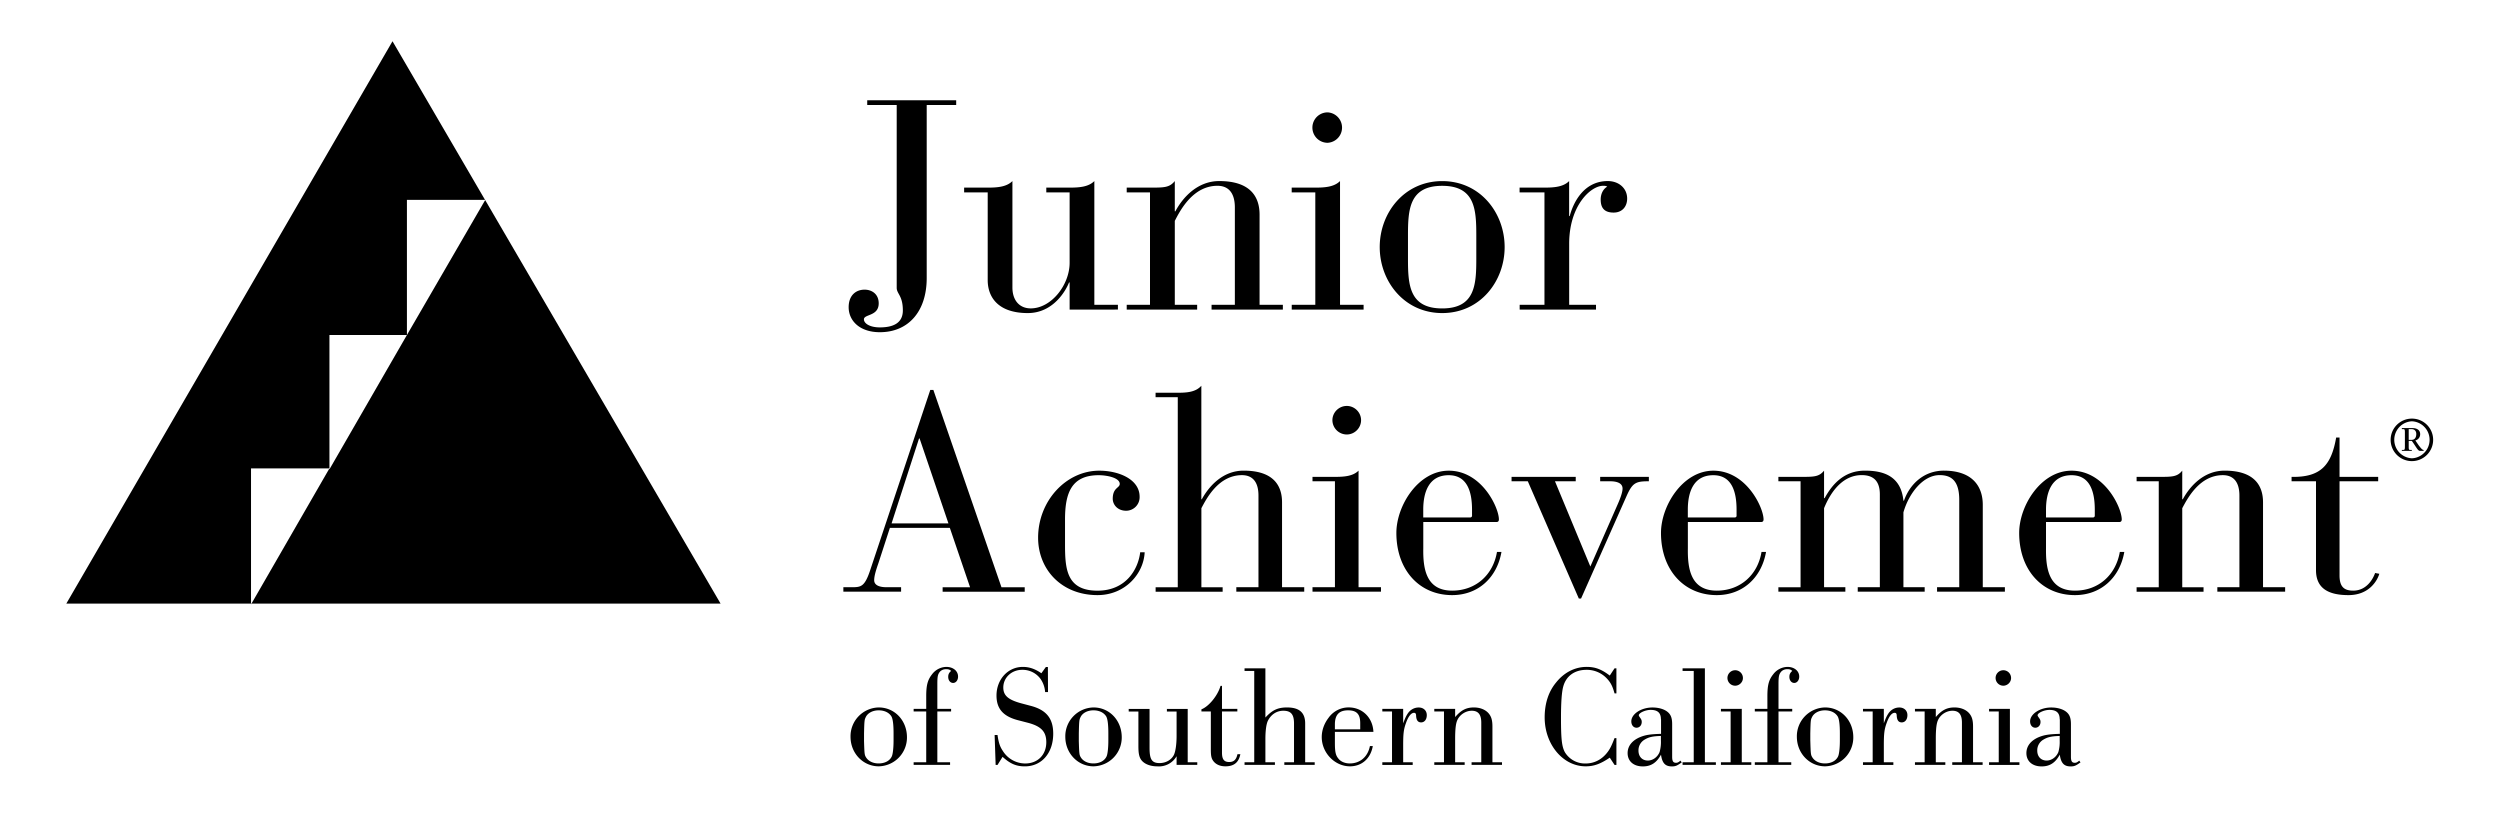 <svg xmlns="http://www.w3.org/2000/svg" viewBox="0 0 614 200" width="614" height="200">
  <path d="M220.23 25.79h-7.24v-1.17h21.85v1.17h-7.24v42.5c0 8.27-4.56 13.3-11.51 13.3-4.99 0-7.66-2.85-7.66-6.14 0-2.93 1.8-4.31 3.91-4.31 1.8 0 3.47 1.09 3.47 3.36 0 3.21-3.63 2.62-3.63 3.93 0 1.02 1.46 1.98 3.92 1.98 3.11 0 5.64-.96 5.64-4.16 0-3.66-1.51-4.09-1.51-5.55V25.79zm22.35 21.46h-5.79v-1.17h5.79c2.3 0 4.62-.15 6.07-1.61v26.14c0 3.15 1.73 5.13 4.5 5.13 5.06 0 9.55-5.79 9.55-11.19v-17.3h-5.73v-1.17h5.73c2.3 0 4.63-.15 6.07-1.61v30.39h5.79v1.17H262.7v-6.65h-.15c-.64 1.68-3.69 7.51-10.13 7.51-7.24 0-9.84-3.87-9.84-8.1V47.25zm39.86 0h-5.72v-1.17h5.72c3.49 0 4.77 0 6.09-1.61v7.43h.14c1.86-3.49 5.49-7.43 10.77-7.43 7.74 0 9.91 3.94 9.91 8.25v22.14h5.72v1.17h-17.51v-1.17h5.72v-23.9c0-4.01-1.95-5.33-4.26-5.33-6.09 0-9.2 6.12-10.49 8.62v20.61h5.49v1.17h-17.3v-1.17h5.72V47.25zm40.59 0h-5.79v-1.17h5.79c2.3 0 4.63-.15 6.08-1.61v30.39h5.79v1.17h-17.65v-1.17h5.79V47.25zm3.03-19.65a3.74 3.74 0 0 1 0 7.47 3.73 3.73 0 1 1 0-7.47zm36.52 35.93c0 6.36-.28 12.22-8.38 12.22-8.12 0-8.4-5.86-8.4-12.22v-5.68c0-6.36.29-12.21 8.4-12.21 8.1 0 8.38 5.85 8.38 12.21v5.68zm-23.72-2.85c0 8.41 6.03 16.21 15.35 16.21s15.33-7.8 15.33-16.21c0-8.4-6.01-16.2-15.33-16.2s-15.35 7.8-15.35 16.2zm40.44-13.43h-6.09v-1.17h6.09c2.31 0 4.64-.15 6.08-1.61v8.59h.15c.85-3.26 3.42-8.59 9.34-8.59 2.67 0 4.76 1.73 4.76 4.3 0 1.89-1.15 3.44-3.33 3.44-2.37 0-3.17-1.25-3.17-3.21 0-1.61.8-2.72 1.6-3.15-.3-.22-.64-.22-1.01-.22-2.97 0-8.33 4.75-8.33 14.24v14.99h6.59v1.17h-18.75v-1.17h6.09V47.25zm-146.36 81.3h-13.97l6.75-20.87h.13l7.09 20.87zm5.31 15.68h-6.74v1.1h20.16v-1.1h-5.71l-16.73-48.47h-.75l-14.81 44.42c-1.3 3.85-2.2 4.04-4.34 4.04h-2.2v1.1h14.18v-1.1h-3.59c-2.19 0-3.02-.75-3.02-1.71 0-1.17.56-2.82 1.04-4.2l2.82-8.67h14.72l4.97 14.59zm42.88-8.61c-.22 5.24-4.76 10.54-11.58 10.54-8.86 0-14.59-6.32-14.59-14.1 0-9.03 6.88-16.46 15.01-16.46 4.83 0 9.92 2.13 9.92 6.4a3.33 3.33 0 0 1-3.3 3.44c-2.13 0-3.3-1.51-3.3-2.95 0-2.75 1.72-2.62 1.72-3.64 0-1.53-3.18-2.14-5.17-2.14-6.67 0-8.27 4.34-8.27 10.86v6c0 6 .27 11.5 7.98 11.5 6.96 0 9.99-5.22 10.48-9.44h1.1zm8.12-38.06h-5.44v-1.1h5.44c2.21 0 4.42-.14 5.8-1.72v27.88h.12c1.8-3.31 5.23-7.03 10.26-7.03 7.38 0 9.44 3.72 9.44 7.78v20.85h5.45v1.1h-16.68v-1.1h5.44v-22.5c0-3.79-1.84-5.02-4.05-5.02-5.79 0-8.73 5.78-9.97 8.12v19.41h5.22v1.1h-16.46v-1.1h5.44V97.56zm38.61 20.64h-5.51v-1.08h5.51c2.2 0 4.41-.14 5.8-1.53v28.63h5.51v1.1h-16.82v-1.1h5.51V118.2zm2.91-18.5c1.92 0 3.51 1.58 3.51 3.5s-1.59 3.51-3.51 3.51a3.54 3.54 0 0 1-3.53-3.51c0-1.92 1.6-3.5 3.53-3.5zm30.77 26.91c0 .27-.15.48-.49.48h-11.5v-1.92c0-4.4 1.45-8.46 6.25-8.46 4.55 0 5.73 4.06 5.73 8.46v1.44zm-11.98 1.6h17.97c.4 0 .6-.22.6-.64 0-2.87-4.19-11.97-12.32-11.97-7.5 0-12.86 8.61-12.86 15.29 0 9.08 5.63 15.27 13.7 15.27 6.34 0 11.01-4.26 12.11-10.61h-1.1c-.95 5.66-5.22 9.51-11.01 9.51-6.47 0-7.17-5.5-7.09-10.4v-6.45zm25.67-10.01h-3.99v-1.08H387v1.08h-5.1l8.69 20.94 6.74-15.34c.76-1.72 1.17-3.03 1.17-3.8 0-1.59-1.92-1.8-3.08-1.8H393v-1.08h11.96v1.08c-3.15 0-3.98.31-5.43 3.53L388.31 147h-.55l-12.53-28.8zm51.28 8.41c0 .27-.13.48-.48.48h-11.5v-1.92c0-4.4 1.44-8.46 6.26-8.46 4.55 0 5.71 4.06 5.71 8.46v1.44zm-11.97 1.6h17.97c.42 0 .62-.22.62-.64 0-2.87-4.21-11.97-12.33-11.97-7.5 0-12.86 8.61-12.86 15.29 0 9.08 5.64 15.27 13.7 15.27 6.34 0 10.99-4.26 12.1-10.61h-1.11c-.93 5.66-5.22 9.51-10.99 9.51-6.48 0-7.17-5.5-7.1-10.4v-6.45zm22.23 16.02h5.45V118.2h-5.45v-1.08h5.45c3.29 0 4.53 0 5.77-1.53v6.75h.15c1.84-3.37 4.74-6.75 9.9-6.75 4.41 0 8.82 1.23 9.44 7.37h.14c1.37-3.93 4.82-7.44 9.98-7.37 7.03.08 9.37 4.06 9.37 8.39v20.24h5.43v1.1h-16.66v-1.1h5.45v-21.47c0-4.96-2.22-6.06-4.83-6.06-3.99 0-7.5 4.34-8.88 9.15v18.38h5.22v1.1h-16.44v-1.1h5.43v-22.78c0-3.44-1.71-4.75-4.46-4.75-4.13 0-7.24 3.23-9.24 8.12v19.41h5.23v1.1h-16.45v-1.09zm77.71-17.62c0 .27-.12.48-.48.48h-11.5v-1.92c0-4.4 1.47-8.46 6.27-8.46 4.55 0 5.71 4.06 5.71 8.46v1.44zm-11.98 1.6h17.99c.4 0 .61-.22.61-.64 0-2.87-4.2-11.97-12.33-11.97-7.5 0-12.86 8.61-12.86 15.29 0 9.08 5.62 15.27 13.7 15.27 6.33 0 11.02-4.26 12.12-10.61h-1.1c-.98 5.66-5.23 9.51-11.02 9.51-6.47 0-7.17-5.5-7.11-10.4v-6.45zm27.69-10.01h-5.44v-1.08h5.44c3.3 0 4.54 0 5.77-1.53v7.03h.14c1.79-3.31 5.23-7.03 10.27-7.03 7.35 0 9.43 3.72 9.43 7.78v20.85h5.43v1.1h-16.65v-1.1H550v-22.5c0-3.79-1.86-5.02-4.06-5.02-5.77 0-8.73 5.78-9.98 8.12v19.41h5.23v1.1h-16.44v-1.1h5.44V118.2zm38.63 0h-6.01v-1.08c7.18.14 9.77-2.89 10.95-9.66h.83v9.66h9.49v1.08h-9.49v23.14c0 2.82 1.17 3.72 3.36 3.72 3.45 0 4.98-3.16 5.37-4.33l1.04.19c-.48 1.66-2.49 5.24-7.57 5.24-4.83 0-7.98-1.58-7.98-6.13V118.2zm23.55-14.73a4.55 4.55 0 0 1 0 9.09 4.55 4.55 0 0 1 0-9.09zm0-.66a5.22 5.22 0 1 0 5.21 5.21 5.2 5.2 0 0 0-5.21-5.21zm-2.47 7.92h2.44v-.22h-.32c-.36 0-.44-.09-.44-.73v-1.51h.75c1.11 1.51 1.48 2.46 2 2.46h.91v-.22c-.37 0-.81-.63-1.23-1.16l-.8-1.18a1.54 1.54 0 0 0 1.18-1.57c0-1.02-.9-1.46-1.83-1.46h-2.67v.25h.33c.33 0 .42.09.42.74v3.64c0 .64-.09.73-.42.73h-.33v.23zm1.68-5.34h.67c.62 0 1.19.33 1.19 1.21 0 .84-.38 1.43-1.14 1.43h-.72v-2.64zm-510.67 9.65V82.28h19.03v-33.2h19.18L96.4 10.13 16.29 148.24h45.36v-33.2z" class="st0"/>
  <path d="M80.91 115.27v-.23l-19.14 33.2h115.2l-57.81-99.1-19.22 33.14zm38.28-66.19h-.07l.04.06zm-57.42 99.16h-.12v.21zM222.75 181.07a7.08 7.08 0 0 1-6.93 7.14c-3.84 0-6.93-3.2-6.93-7.25a7.07 7.07 0 0 1 6.93-7.21c3.91 0 6.93 3.2 6.93 7.32zm-10.55.78c.11 3.31.11 3.52.5 4.16.57.92 1.7 1.49 3.09 1.49 1.53 0 2.74-.64 3.24-1.74.25-.53.43-2.06.43-3.91v-1.74c0-2.2-.18-3.55-.53-4.16-.6-.96-1.74-1.49-3.13-1.49-1.49 0-2.74.68-3.2 1.74-.28.57-.32.85-.39 3.91v1.74zm18.01 5.37h3.13v.64h-8.95v-.64h3.09v-12.48h-3.09v-.64h3.09v-3.09c0-2.77.36-4.05 1.46-5.44a4.49 4.49 0 0 1 3.48-1.78c1.67 0 2.88 1 2.88 2.38 0 .89-.53 1.56-1.21 1.56-.71 0-1.21-.64-1.21-1.49 0-.6.18-1 .71-1.46-.32-.32-.64-.43-1.25-.43-.67 0-1.24.28-1.6.75-.43.6-.53 1.1-.53 2.95v6.04h3.38v.64h-3.38v12.49zm27.18-17.24h-.71a6.39 6.39 0 0 0-1.1-3.2 5.43 5.43 0 0 0-4.55-2.27c-2.59 0-4.62 1.92-4.62 4.34 0 2.03 1.28 3.09 4.76 3.98l1.88.5c3.91 1 5.62 3.09 5.62 6.86 0 4.76-2.84 8.03-6.97 8.03-2.13 0-3.59-.64-5.47-2.34l-1.24 1.99h-.46l-.25-7.36h.71c.28 1.95.6 2.88 1.32 3.94a6.5 6.5 0 0 0 5.47 3.06c3.09 0 5.19-2.13 5.19-5.23 0-2.56-1.24-3.87-4.37-4.73l-2.74-.71c-3.52-.96-5.12-2.81-5.12-6.01 0-3.98 2.81-7.04 6.47-7.04 1.6 0 3.02.5 4.55 1.56l1.1-1.53h.5l.03 6.16zm18.11 11.09a7.08 7.08 0 0 1-6.93 7.14c-3.84 0-6.93-3.2-6.93-7.25a7.07 7.07 0 0 1 6.93-7.21c3.92 0 6.93 3.2 6.93 7.32zm-10.55.78c.11 3.31.11 3.52.5 4.16.56.92 1.7 1.49 3.09 1.49 1.53 0 2.74-.64 3.24-1.74.25-.53.43-2.06.43-3.91v-1.74c0-2.2-.18-3.55-.53-4.16-.6-.96-1.74-1.49-3.13-1.49-1.49 0-2.74.68-3.2 1.74-.28.57-.32.85-.39 3.91v1.74zm26.75 5.37h2.35v.64h-5.08v-2.13a5 5 0 0 1-4.69 2.49c-1.78 0-3.2-.57-3.95-1.53-.56-.75-.74-1.67-.74-3.48v-8.46h-2.38v-.64h5.12v9.6c0 2.81.57 3.7 2.45 3.7 1.53 0 2.88-.75 3.52-1.99.39-.78.67-2.56.67-4.66v-6.01h-2.38v-.64h5.11v13.11zm8.42-2.38c0 1.64.5 2.31 1.77 2.31 1.14 0 1.74-.57 2.03-1.92h.71c-.39 2.02-1.56 2.98-3.66 2.98-1.28 0-2.27-.43-2.91-1.21-.54-.68-.68-1.32-.68-2.95v-9.31h-2.31v-.53c1.81-.68 4.02-3.38 4.69-5.76h.36v5.65h3.77v.64h-3.77v10.1zm10.65-8.6c1.7-1.85 3.05-2.49 5.33-2.49 3.02 0 4.45 1.28 4.45 3.94v9.52h2.34v.64h-7.46v-.64h2.38v-9.52c0-2.24-.75-3.13-2.63-3.13-1.64 0-3.02.92-3.8 2.49-.39.82-.6 2.45-.6 4.51v5.65h2.34v.64h-7.46v-.64h2.38v-22.43h-2.38v-.64h5.12v12.1zm17.08 6.25c0 2.1.18 2.99.82 3.77.57.78 1.64 1.24 2.84 1.24 2.52 0 4.44-1.64 4.94-4.27h.71c-.53 3.06-2.7 4.98-5.61 4.98-3.73 0-6.93-3.31-6.93-7.18 0-1.67.6-3.34 1.67-4.73a6.04 6.04 0 0 1 4.94-2.56c3.37 0 5.93 2.52 6.08 6.01h-9.46v2.74zm6.22-4.9c0-2.21-.89-3.13-2.98-3.13-2.21 0-3.24 1.1-3.24 3.45v1.21h6.22v-1.53zm10.55.07c.46-1.24.67-1.7 1.07-2.34.64-1 1.64-1.56 2.74-1.56 1.17 0 1.99.75 1.99 1.88 0 1.07-.57 1.78-1.39 1.78s-1.21-.57-1.24-1.78c-.03-.39-.18-.57-.5-.57-.71 0-1.39.85-1.96 2.45-.6 1.64-.71 2.67-.71 5.58v4.12h2.34v.64h-7.46v-.64h2.38v-12.48h-2.38v-.64h5.12v3.56zm12.75-1.53c1.46-1.71 2.74-2.38 4.62-2.38 1.46 0 2.78.5 3.59 1.42.67.78.96 1.67.96 3.27v8.78h2.35v.64h-7.47v-.64h2.38v-9.74c0-1.99-.75-2.92-2.34-2.92-1.42 0-2.84.89-3.48 2.17-.43.85-.6 2.24-.6 4.8v5.69h2.34v.64h-7.46v-.64h2.38v-12.48h-2.38v-.64h5.12v2.03zm39.62-5.83h-.46c-.5-1.81-.96-2.7-1.95-3.73a6.74 6.74 0 0 0-4.94-2.06c-2.88 0-4.98 1.49-5.69 4.05-.39 1.35-.57 3.98-.57 7.79 0 5.19.21 6.97.93 8.35a5.77 5.77 0 0 0 5.15 2.81c2.06 0 3.94-.96 5.26-2.67.68-.85 1.11-1.74 1.81-3.56h.46v6.58h-.46l-1.17-1.78c-2.31 1.56-3.9 2.13-5.93 2.13-5.55 0-10.06-5.36-10.06-12.01 0-3.37.92-6.29 2.77-8.53 1.99-2.52 4.66-3.88 7.54-3.88 2.1 0 3.62.57 5.68 2.13l1.17-1.78h.46v6.16zm10.93 6.36c0-1.56-.78-2.31-2.52-2.31-1.31 0-2.91.75-2.91 1.32 0 .11.07.25.25.5.36.5.47.71.47 1.14 0 .82-.54 1.42-1.28 1.42s-1.28-.64-1.28-1.56c0-1.81 2.42-3.41 5.19-3.41 1.49 0 2.88.39 3.73 1.1.78.64 1.11 1.49 1.11 2.99v8c0 1.1.25 1.49.96 1.49.36 0 .64-.14 1.07-.53l.32.43c-1.17.85-1.57.99-2.42.99-1.64 0-2.38-.82-2.67-2.88-1.1 1.99-2.45 2.88-4.47 2.88-2.27 0-3.73-1.28-3.73-3.27 0-1.74 1.13-3.16 3.2-3.98 1.28-.5 2.45-.67 5.01-.75v-3.57zm0 4.09c-1.99.07-2.88.25-3.91.85a3.03 3.03 0 0 0-1.6 2.74c0 1.49.92 2.45 2.31 2.45 1.21 0 2.38-.85 2.88-2.1a9 9 0 0 0 .32-2.77v-1.17zm10.8 6.47h2.7v.64h-8.18v-.64h2.74v-22.43h-2.74v-.64h5.48v23.07zm9.06 0h2.34v.64h-7.46v-.64h2.38v-12.48h-2.38v-.64h5.12v13.12zm.28-20.69c0 1.03-.89 1.88-1.92 1.88a1.9 1.9 0 1 1 1.92-1.88zm8.74 20.69h3.13v.64h-8.95v-.64h3.09v-12.48h-3.09v-.64h3.09v-3.09c0-2.77.35-4.05 1.46-5.44a4.49 4.49 0 0 1 3.48-1.78c1.67 0 2.88 1 2.88 2.38 0 .89-.54 1.56-1.21 1.56-.71 0-1.21-.64-1.21-1.49 0-.6.18-1 .71-1.46-.32-.32-.64-.43-1.24-.43-.67 0-1.24.28-1.6.75-.43.6-.54 1.1-.54 2.95v6.04h3.37v.64h-3.37v12.49zm18.37-6.15a7.08 7.08 0 0 1-6.93 7.14c-3.84 0-6.93-3.2-6.93-7.25a7.07 7.07 0 0 1 6.93-7.21c3.91 0 6.93 3.2 6.93 7.32zm-10.56.78c.1 3.31.1 3.52.5 4.16.57.92 1.71 1.49 3.09 1.49 1.53 0 2.74-.64 3.24-1.74.25-.53.43-2.06.43-3.91v-1.74c0-2.2-.18-3.55-.54-4.16-.6-.96-1.74-1.49-3.13-1.49-1.49 0-2.74.68-3.2 1.74-.29.57-.32.85-.39 3.91v1.74zm18.05-4.19c.46-1.24.67-1.7 1.07-2.34.64-1 1.64-1.56 2.74-1.56 1.17 0 1.99.75 1.99 1.88 0 1.07-.57 1.78-1.39 1.78s-1.2-.57-1.24-1.78c-.03-.39-.17-.57-.5-.57-.71 0-1.39.85-1.95 2.45-.6 1.64-.71 2.67-.71 5.58v4.12h2.34v.64h-7.46v-.64h2.38v-12.48h-2.38v-.64h5.12v3.56zm12.75-1.53c1.46-1.71 2.74-2.38 4.62-2.38 1.46 0 2.78.5 3.59 1.42.67.78.96 1.67.96 3.27v8.78h2.35v.64h-7.46v-.64h2.38v-9.74c0-1.99-.74-2.92-2.34-2.92-1.42 0-2.84.89-3.48 2.17-.43.85-.6 2.24-.6 4.8v5.69h2.34v.64h-7.46v-.64h2.38v-12.48h-2.38v-.64h5.12v2.03zm18.22 11.09h2.34v.64h-7.46v-.64h2.38v-12.48h-2.38v-.64h5.12v13.12zm.29-20.69c0 1.03-.89 1.88-1.92 1.88a1.9 1.9 0 1 1 1.92-1.88zm11.94 10.13c0-1.56-.78-2.31-2.52-2.31-1.31 0-2.91.75-2.91 1.32 0 .11.07.25.25.5.36.5.47.71.47 1.14 0 .82-.54 1.42-1.28 1.42s-1.28-.64-1.28-1.56c0-1.81 2.42-3.41 5.19-3.41 1.49 0 2.88.39 3.73 1.1.78.64 1.11 1.49 1.11 2.99v8c0 1.1.25 1.49.96 1.49.36 0 .64-.14 1.07-.53l.32.43c-1.17.85-1.57.99-2.42.99-1.64 0-2.38-.82-2.67-2.88-1.1 1.99-2.45 2.88-4.47 2.88-2.27 0-3.73-1.28-3.73-3.27 0-1.74 1.13-3.16 3.2-3.98 1.28-.5 2.45-.67 5.01-.75v-3.57zm0 4.09c-1.99.07-2.88.25-3.91.85a3.03 3.03 0 0 0-1.6 2.74c0 1.49.92 2.45 2.31 2.45 1.21 0 2.38-.85 2.88-2.1a9 9 0 0 0 .32-2.77v-1.17z" class="st0"/>
</svg>
